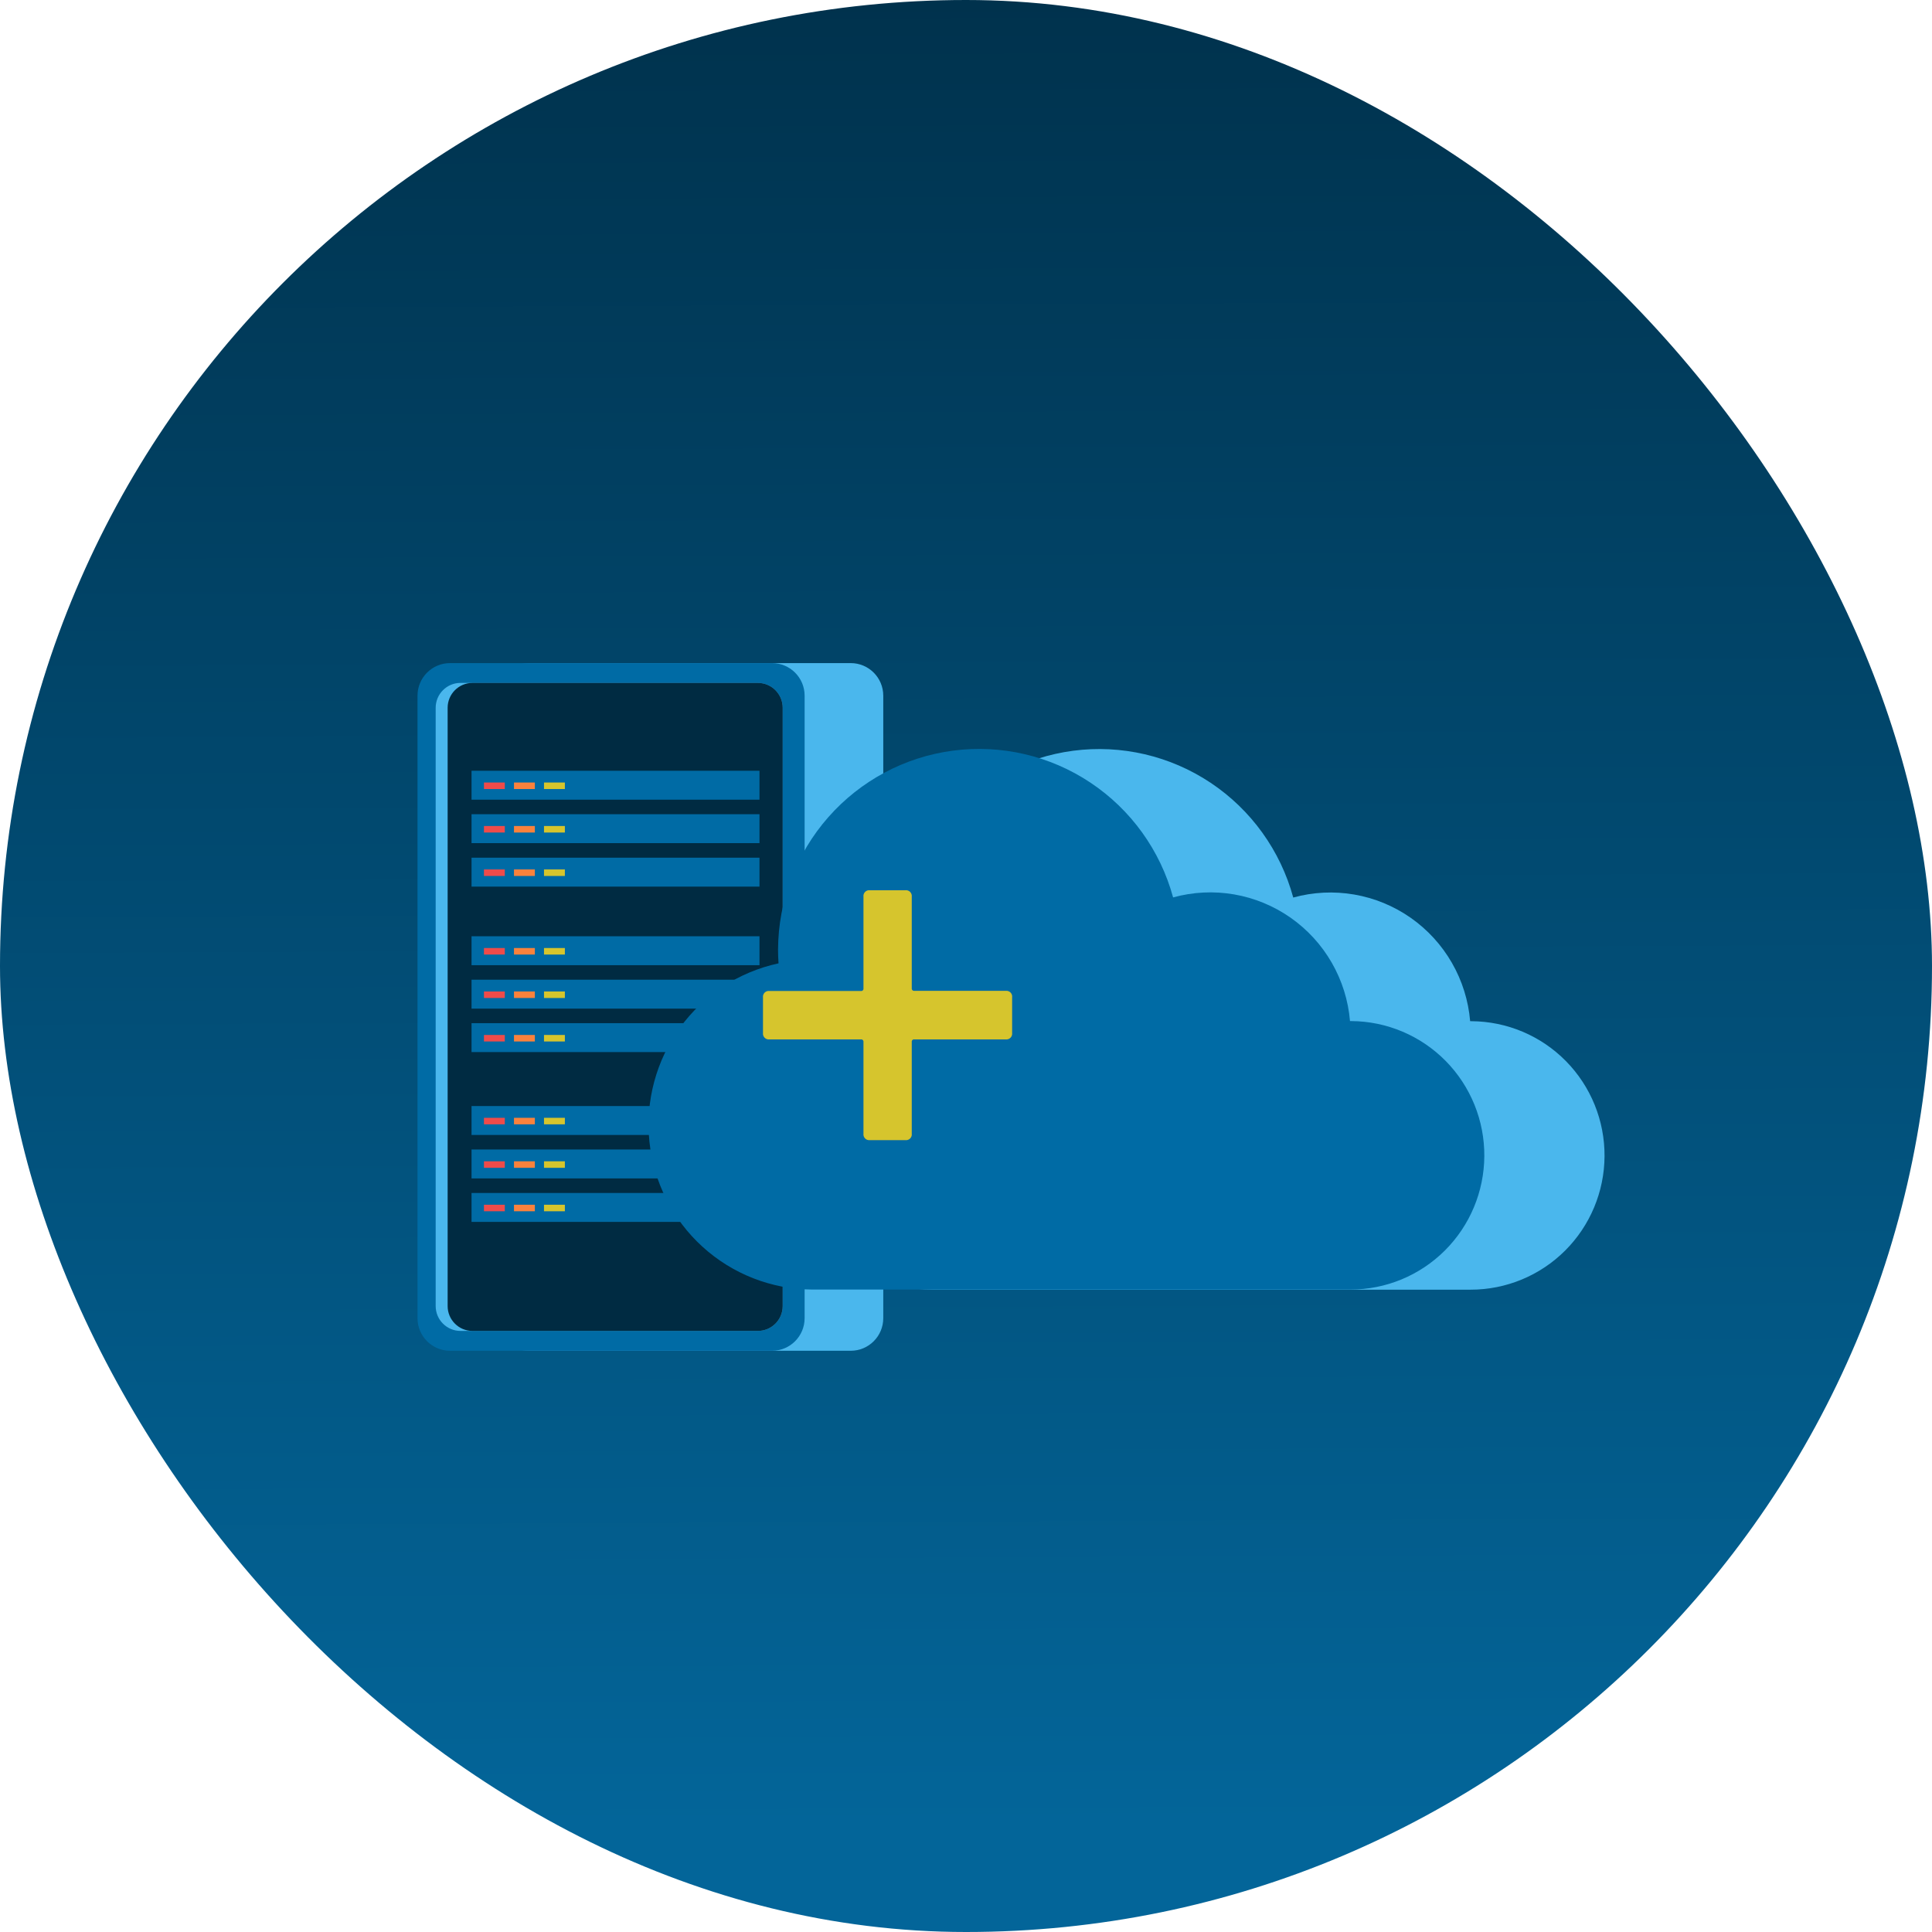 <?xml version="1.0" encoding="UTF-8"?>
<svg xmlns="http://www.w3.org/2000/svg" width="236" height="236" viewBox="0 0 236 236" fill="none">
  <rect y="0" width="236" height="236" rx="118" fill="url(#paint0_linear_1185_1859)"></rect>
  <g clip-path="url(#clip0_1185_1859)">
    <path d="M103.922 81H64.58C62.386 81 60.607 82.783 60.607 84.983V161.017C60.607 163.217 62.386 165 64.58 165H103.922C106.116 165 107.894 163.217 107.894 161.017V84.983C107.894 82.783 106.116 81 103.922 81Z" fill="#4AB7ED"></path>
    <path d="M94.314 81H54.973C52.779 81 51 82.783 51 84.983V161.017C51 163.217 52.779 165 54.973 165H94.314C96.508 165 98.287 163.217 98.287 161.017V84.983C98.287 82.783 96.508 81 94.314 81Z" fill="#006BA5"></path>
    <path d="M92.58 83.419H56.251C54.576 83.419 53.219 84.78 53.219 86.459V159.536C53.219 161.215 54.576 162.576 56.251 162.576H92.58C94.254 162.576 95.612 161.215 95.612 159.536V86.459C95.612 84.78 94.254 83.419 92.58 83.419Z" fill="#4AB7ED"></path>
    <path d="M92.579 83.419H57.712C56.037 83.419 54.68 84.78 54.68 86.459V159.536C54.68 161.215 56.037 162.576 57.712 162.576H92.579C94.253 162.576 95.61 161.215 95.61 159.536V86.459C95.61 84.78 94.253 83.419 92.579 83.419Z" fill="#002B42"></path>
    <path d="M92.774 94.15H57.6V97.684H92.774V94.15Z" fill="#006BA5"></path>
    <path d="M61.665 95.587H59.115V96.384H61.665V95.587Z" fill="#EF4B4A"></path>
    <path d="M65.335 95.587H62.785V96.384H65.335V95.587Z" fill="#FA823C"></path>
    <path d="M69.001 95.587H66.451V96.384H69.001V95.587Z" fill="#D6C52D"></path>
    <path d="M92.774 99.458H57.6V102.991H92.774V99.458Z" fill="#006BA5"></path>
    <path d="M61.665 100.899H59.115V101.696H61.665V100.899Z" fill="#EF4B4A"></path>
    <path d="M65.335 100.899H62.785V101.696H65.335V100.899Z" fill="#FA823C"></path>
    <path d="M69.001 100.899H66.451V101.696H69.001V100.899Z" fill="#D6C52D"></path>
    <path d="M92.774 104.77H57.6V108.303H92.774V104.77Z" fill="#006BA5"></path>
    <path d="M61.665 106.206H59.115V107.003H61.665V106.206Z" fill="#EF4B4A"></path>
    <path d="M65.335 106.206H62.785V107.003H65.335V106.206Z" fill="#FA823C"></path>
    <path d="M69.001 106.206H66.451V107.003H69.001V106.206Z" fill="#D6C52D"></path>
    <path d="M92.774 114.367H57.6V117.901H92.774V114.367Z" fill="#006BA5"></path>
    <path d="M61.665 115.804H59.115V116.601H61.665V115.804Z" fill="#EF4B4A"></path>
    <path d="M65.335 115.804H62.785V116.601H65.335V115.804Z" fill="#FA823C"></path>
    <path d="M69.001 115.804H66.451V116.601H69.001V115.804Z" fill="#D6C52D"></path>
    <path d="M92.774 119.674H57.6V123.208H92.774V119.674Z" fill="#006BA5"></path>
    <path d="M61.665 121.111H59.115V121.908H61.665V121.111Z" fill="#EF4B4A"></path>
    <path d="M65.335 121.111H62.785V121.908H65.335V121.111Z" fill="#FA823C"></path>
    <path d="M69.001 121.111H66.451V121.908H69.001V121.111Z" fill="#D6C52D"></path>
    <path d="M92.774 124.982H57.6V128.515H92.774V124.982Z" fill="#006BA5"></path>
    <path d="M61.665 126.423H59.115V127.22H61.665V126.423Z" fill="#EF4B4A"></path>
    <path d="M65.335 126.423H62.785V127.22H65.335V126.423Z" fill="#FA823C"></path>
    <path d="M69.001 126.423H66.451V127.22H69.001V126.423Z" fill="#D6C52D"></path>
    <path d="M92.774 135.107H57.6V138.64H92.774V135.107Z" fill="#006BA5"></path>
    <path d="M61.665 136.544H59.115V137.34H61.665V136.544Z" fill="#EF4B4A"></path>
    <path d="M65.335 136.544H62.785V137.34H65.335V136.544Z" fill="#FA823C"></path>
    <path d="M69.001 136.544H66.451V137.34H69.001V136.544Z" fill="#D6C52D"></path>
    <path d="M92.774 140.414H57.6V143.947H92.774V140.414Z" fill="#006BA5"></path>
    <path d="M61.665 141.856H59.115V142.652H61.665V141.856Z" fill="#EF4B4A"></path>
    <path d="M65.335 141.856H62.785V142.652H65.335V141.856Z" fill="#FA823C"></path>
    <path d="M69.001 141.856H66.451V142.652H69.001V141.856Z" fill="#D6C52D"></path>
    <path d="M92.774 145.726H57.6V149.259H92.774V145.726Z" fill="#006BA5"></path>
    <path d="M61.665 147.163H59.115V147.96H61.665V147.163Z" fill="#EF4B4A"></path>
    <path d="M65.335 147.163H62.785V147.96H65.335V147.163Z" fill="#FA823C"></path>
    <path d="M69.001 147.163H66.451V147.96H69.001V147.163Z" fill="#D6C52D"></path>
    <path d="M196 141.235C196.012 139.082 195.602 136.948 194.792 134.954C193.982 132.96 192.788 131.145 191.279 129.613C189.769 128.082 187.974 126.863 185.994 126.027C184.015 125.192 181.891 124.755 179.743 124.742H179.583C179.371 122.23 178.61 119.796 177.353 117.612C176.097 115.428 174.376 113.548 172.314 112.106C170.251 110.665 167.897 109.696 165.418 109.269C162.94 108.842 160.399 108.968 157.974 109.637C156.41 103.894 152.824 98.914 147.88 95.618C142.936 92.322 136.968 90.933 131.081 91.707C125.194 92.483 119.786 95.369 115.859 99.834C111.931 104.298 109.749 110.037 109.717 115.99C109.717 116.56 109.737 117.127 109.776 117.691C104.934 118.733 100.646 121.531 97.736 125.548C94.825 129.565 93.496 134.518 94.004 139.457C94.513 144.396 96.822 148.972 100.489 152.309C104.156 155.646 108.923 157.508 113.875 157.538H179.646C183.968 157.539 188.114 155.825 191.178 152.77C194.243 149.715 195.976 145.568 196 141.235Z" fill="#4AB7ED"></path>
    <path d="M181.314 141.235C181.329 139.082 180.92 136.947 180.112 134.951C179.303 132.956 178.111 131.14 176.602 129.607C175.093 128.074 173.298 126.854 171.319 126.017C169.34 125.18 167.216 124.742 165.068 124.728H164.907C164.695 122.215 163.934 119.781 162.677 117.597C161.421 115.413 159.701 113.534 157.638 112.092C155.575 110.65 153.221 109.681 150.743 109.254C148.264 108.827 145.723 108.953 143.298 109.622C141.734 103.88 138.149 98.9 133.204 95.603C128.26 92.307 122.292 90.918 116.405 91.693C110.518 92.468 105.111 95.355 101.183 99.819C97.255 104.283 95.073 110.023 95.041 115.975C95.041 116.545 95.061 117.112 95.1 117.676C90.258 118.718 85.971 121.517 83.06 125.534C80.149 129.551 78.821 134.503 79.329 139.442C79.837 144.381 82.146 148.958 85.813 152.295C89.48 155.631 94.247 157.493 99.199 157.523H164.96C169.28 157.525 173.424 155.812 176.488 152.761C179.552 149.709 181.287 145.565 181.314 141.235Z" fill="#006BA5"></path>
    <path d="M123.634 121.849V126.164C123.649 126.273 123.639 126.384 123.604 126.488C123.57 126.593 123.511 126.687 123.434 126.765C123.356 126.843 123.262 126.902 123.157 126.936C123.053 126.971 122.943 126.981 122.834 126.966H111.691C111.648 126.959 111.604 126.963 111.563 126.976C111.521 126.99 111.483 127.013 111.452 127.044C111.422 127.075 111.398 127.113 111.385 127.154C111.371 127.196 111.368 127.24 111.374 127.283V138.469C111.39 138.578 111.38 138.689 111.345 138.793C111.31 138.898 111.252 138.993 111.174 139.07C111.097 139.148 111.002 139.207 110.898 139.241C110.794 139.276 110.684 139.286 110.575 139.271H106.271C106.163 139.285 106.052 139.275 105.949 139.24C105.846 139.204 105.752 139.146 105.675 139.068C105.598 138.99 105.54 138.896 105.505 138.792C105.471 138.688 105.461 138.578 105.476 138.469V127.283C105.482 127.24 105.478 127.196 105.463 127.154C105.449 127.113 105.426 127.075 105.394 127.044C105.363 127.013 105.325 126.99 105.284 126.977C105.242 126.963 105.198 126.959 105.155 126.966H93.997C93.889 126.98 93.779 126.97 93.675 126.935C93.572 126.899 93.478 126.841 93.401 126.763C93.324 126.685 93.266 126.591 93.231 126.487C93.197 126.383 93.187 126.273 93.202 126.164V121.849C93.187 121.741 93.197 121.631 93.231 121.527C93.266 121.423 93.324 121.329 93.401 121.252C93.478 121.174 93.572 121.116 93.675 121.081C93.779 121.047 93.889 121.037 93.997 121.053H105.155C105.198 121.059 105.243 121.055 105.285 121.042C105.327 121.028 105.365 121.004 105.397 120.973C105.428 120.941 105.451 120.903 105.465 120.861C105.479 120.819 105.483 120.774 105.476 120.73V109.544C105.461 109.436 105.471 109.325 105.505 109.222C105.54 109.118 105.598 109.024 105.675 108.947C105.752 108.869 105.846 108.811 105.949 108.776C106.053 108.742 106.163 108.732 106.271 108.748H110.575C110.683 108.732 110.793 108.742 110.897 108.777C111 108.811 111.095 108.869 111.172 108.947C111.25 109.024 111.308 109.118 111.343 109.222C111.378 109.325 111.389 109.436 111.374 109.544V120.71C111.368 120.754 111.372 120.798 111.385 120.84C111.399 120.882 111.422 120.92 111.453 120.951C111.483 120.982 111.521 121.006 111.562 121.02C111.604 121.034 111.648 121.039 111.691 121.033H122.849C122.958 121.019 123.068 121.031 123.172 121.068C123.275 121.105 123.368 121.165 123.445 121.244C123.521 121.324 123.577 121.419 123.61 121.524C123.643 121.629 123.651 121.741 123.634 121.849Z" fill="#D6C52D"></path>
  </g>
  <defs>
    <linearGradient id="paint0_linear_1185_1859" x1="120.668" y1="0" x2="121.69" y2="236.001" gradientUnits="userSpaceOnUse">
      <stop stop-color="#00324D"></stop>
      <stop offset="0.945" stop-color="#036599"></stop>
    </linearGradient>
    <clipPath id="clip0_1185_1859">
      <rect width="145" height="84" fill="white" transform="translate(51 81)"></rect>
    </clipPath>
  </defs>
</svg>
